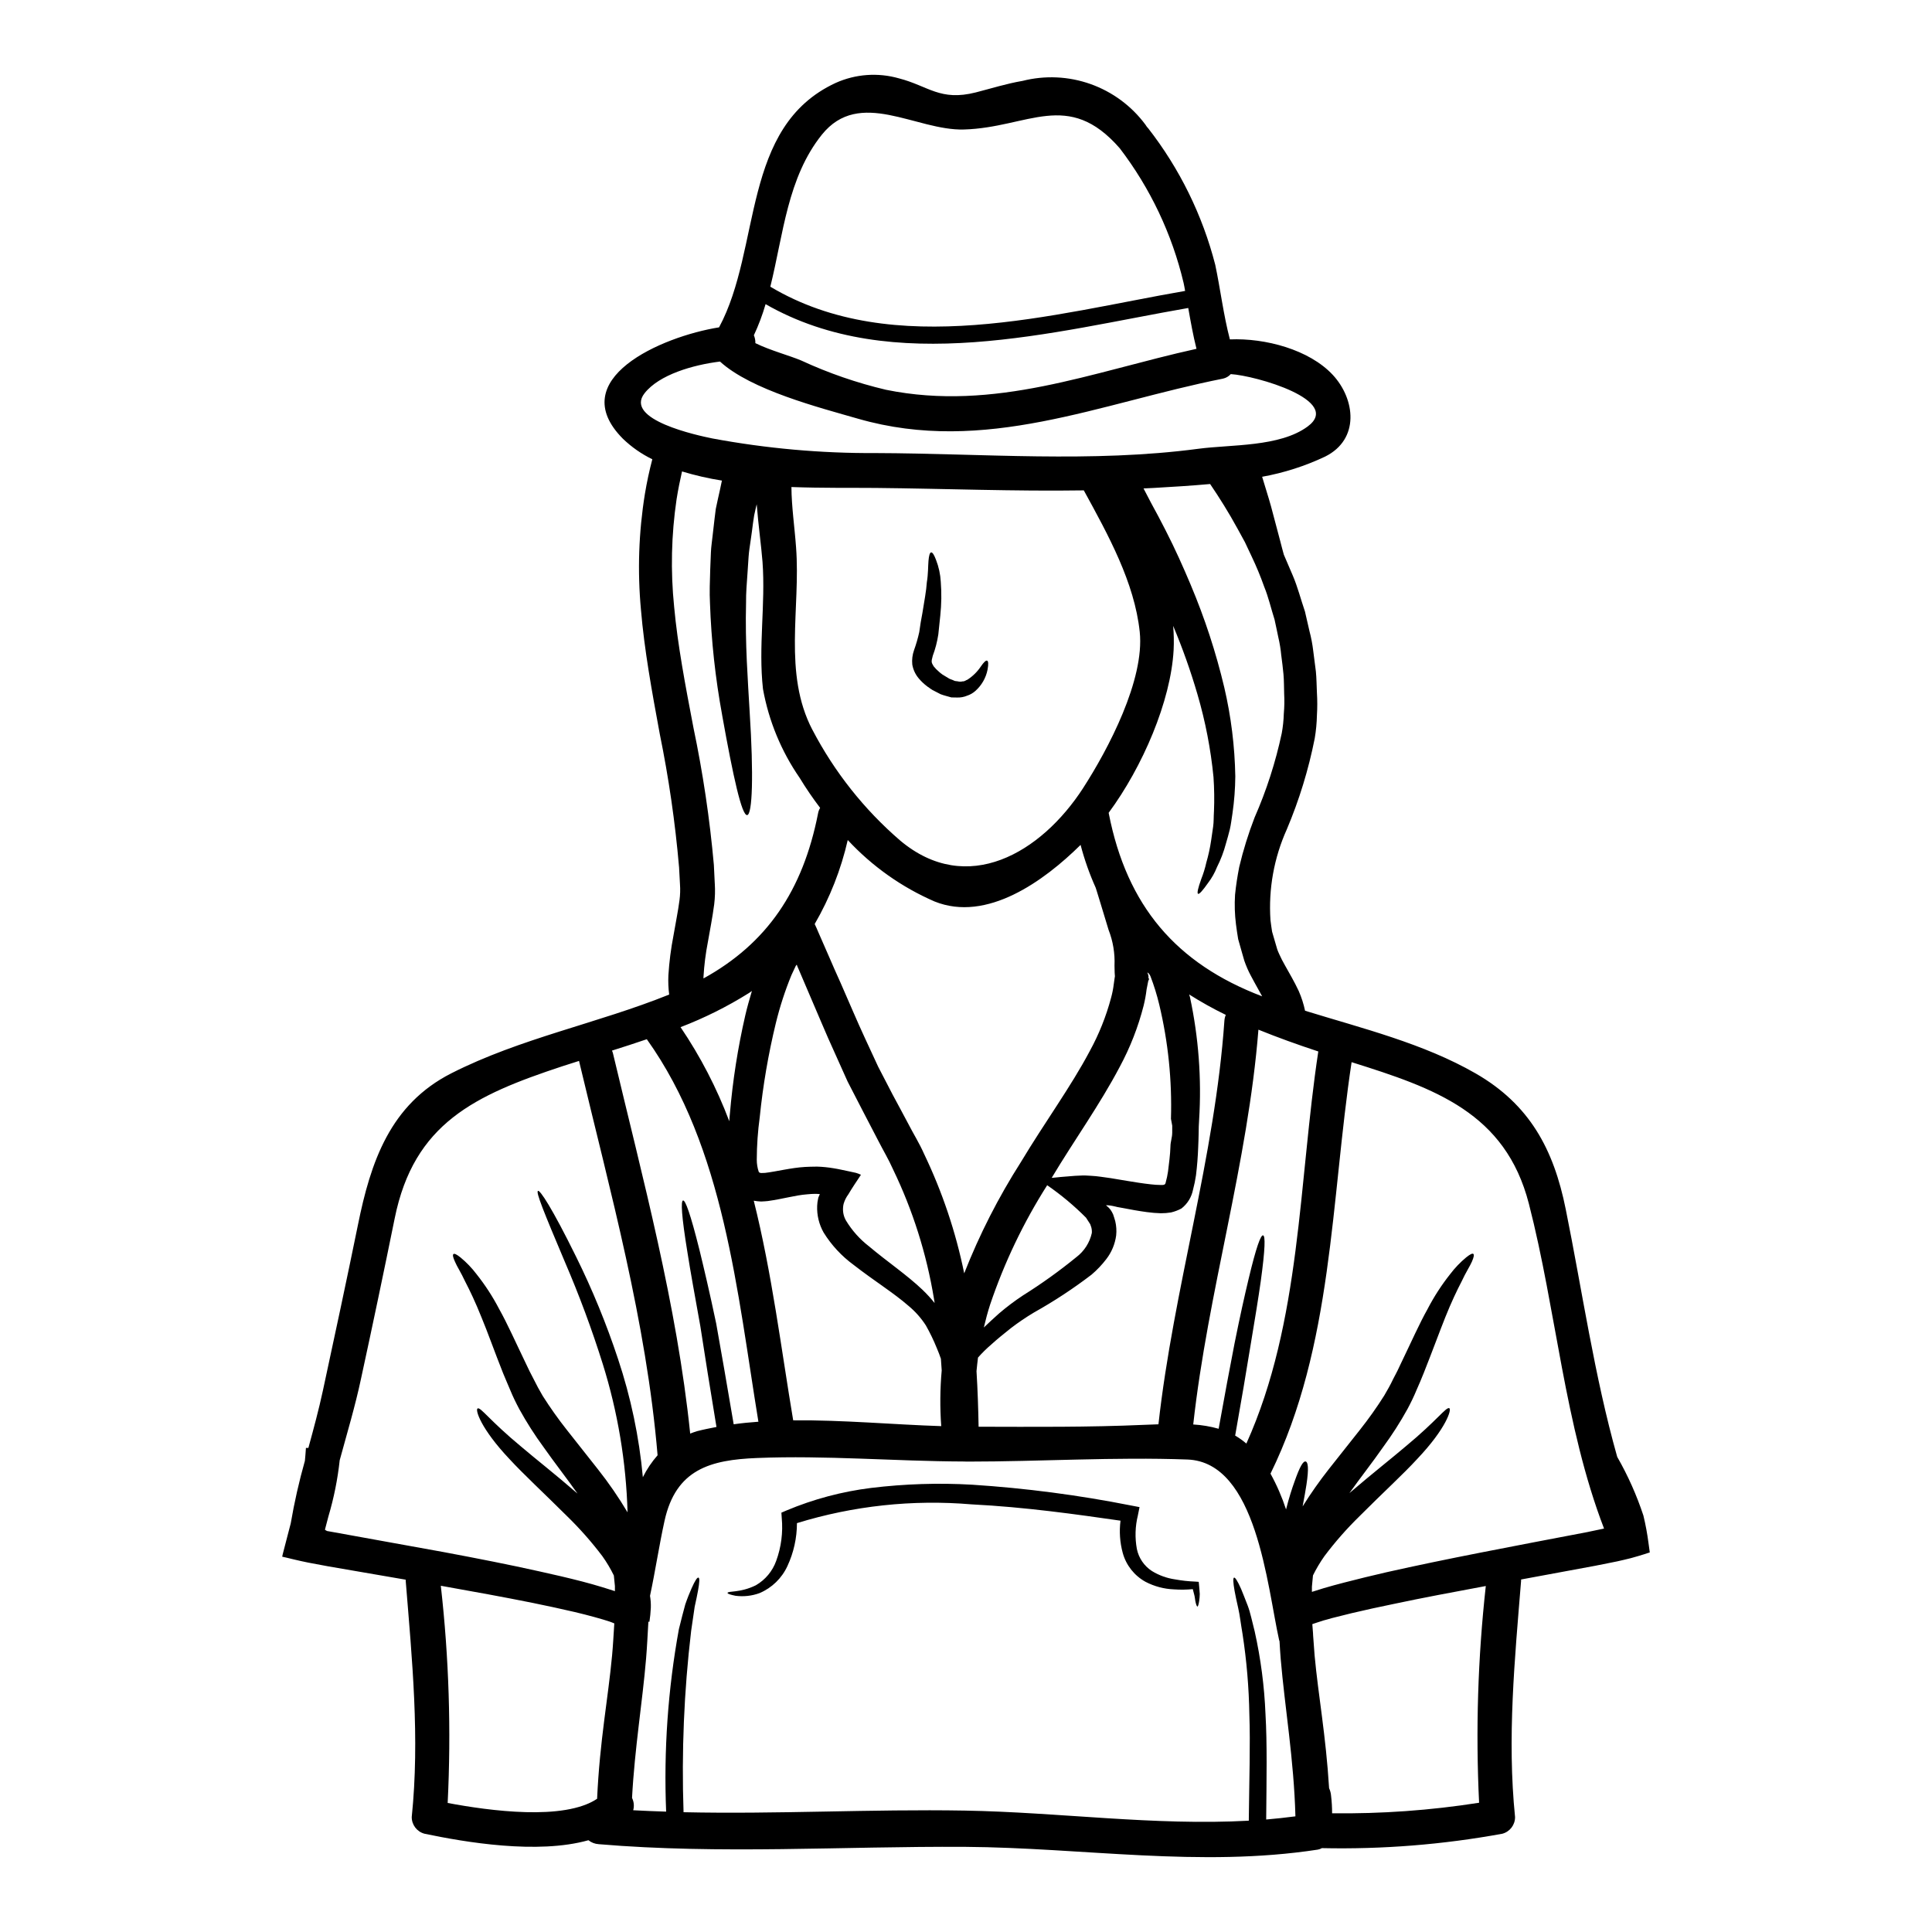 <?xml version="1.0" encoding="UTF-8"?>
<!-- Uploaded to: ICON Repo, www.svgrepo.com, Generator: ICON Repo Mixer Tools -->
<svg fill="#000000" width="800px" height="800px" version="1.1" viewBox="144 144 512 512" xmlns="http://www.w3.org/2000/svg">
 <g>
  <path d="m581.14 554.9 0.062 0.492c-0.062 0.09-0.277 0.09-0.43 0.152l-0.926 0.309c-1.18 0.371-2.398 0.734-3.656 1.074-1.18 0.309-2.707 0.645-3.66 0.863l-1.969 0.395c-1.289 0.242-2.551 0.492-3.84 0.766-6.824 1.258-13.344 2.461-19.617 3.629v0.367c-1.688 20.859-3.719 41.664-1.598 62.582 0.02 2.078-1.371 3.898-3.379 4.43-15.77 2.883-31.785 4.16-47.812 3.812-0.332 0.195-0.695 0.328-1.074 0.395-31.238 4.797-62.188-0.52-93.531-0.734-32.375-0.184-64.746 2.031-97.062-0.707v-0.004c-0.988-0.055-1.934-0.422-2.703-1.043-13.527 3.809-32.715 0.523-43.445-1.723-2.008-0.527-3.402-2.352-3.383-4.43 2.152-20.902 0.09-41.723-1.598-62.582v-0.309c-6.582-1.137-13.406-2.305-20.57-3.543-1.75-0.34-3.508-0.645-5.258-0.984-1.289-0.246-2.551-0.555-3.781-0.832l-1.906-0.461-0.953-0.215-0.246-0.059c-0.059-0.031 0.031-0.156 0.031-0.215l0.094-0.461c0.613-2.273 1.18-4.644 1.812-6.981 0.094-0.371 0.215-0.789 0.312-1.18l-0.004 0.004c0.953-5.59 2.207-11.121 3.75-16.574 0.09-1.109 0.211-2.184 0.277-3.418h0.645c1.383-5.043 2.754-10.113 3.84-15.156 3.148-14.602 6.297-29.238 9.285-43.902 3.387-16.785 8.551-31.977 24.75-40.215 18.418-9.348 38.68-13.195 57.711-20.859h0.031c-0.219-1.695-0.289-3.406-0.211-5.117 0.223-3.539 0.672-7.062 1.352-10.547 0.555-3.285 1.23-6.519 1.598-9.406 0.18-1.375 0.223-2.766 0.125-4.148-0.094-1.539-0.152-3.078-0.246-4.582h-0.004c-1.023-11.855-2.731-23.641-5.113-35.297-2.09-11.312-4.09-22.258-4.984-32.93-0.945-10.223-0.594-20.523 1.047-30.656 0.523-3.148 1.18-6.211 1.969-9.191v0.004c-2.871-1.395-5.5-3.231-7.797-5.441-15.68-15.773 10.207-27.086 25.484-29.52 11.316-21.031 5.75-53.137 30.902-64.777 5.277-2.371 11.223-2.797 16.785-1.203 7.777 2 10.883 6.121 20.352 3.719 4.059-1.043 8.18-2.336 12.328-3.043l0.004 0.004c5.973-1.527 12.266-1.238 18.074 0.824 5.809 2.066 10.875 5.812 14.547 10.766 0.141 0.188 0.273 0.383 0.391 0.582 0.094 0.125 0.215 0.215 0.312 0.34 8.355 10.719 14.414 23.047 17.797 36.211 1.355 6.394 2.184 13.312 3.879 19.77 9.375-0.395 21.031 2.703 27.27 9.406 5.969 6.426 7.195 17.062-2.027 21.648-5.305 2.512-10.922 4.312-16.695 5.352 0.789 2.707 1.629 5.199 2.363 7.871 0.859 3.289 1.688 6.363 2.43 9.164 0.309 1.258 0.645 2.461 0.953 3.598 0.789 1.816 1.598 3.688 2.398 5.598 1.258 2.949 2.09 6.207 3.199 9.465 0.395 1.66 0.789 3.352 1.18 5.117h-0.004c0.465 1.734 0.805 3.504 1.016 5.289 0.215 1.816 0.461 3.625 0.707 5.512 0.184 1.848 0.184 3.75 0.277 5.656 0.121 1.965 0.121 3.938 0 5.902-0.043 2.062-0.238 4.117-0.582 6.148-1.637 8.27-4.117 16.355-7.402 24.121-3.394 7.535-4.883 15.793-4.328 24.043 0.152 1.012 0.242 2.059 0.43 3.074 0.309 1.016 0.613 2.059 0.895 3.074l0.461 1.574h-0.004c0.16 0.449 0.344 0.891 0.551 1.324 0.438 0.988 0.934 1.953 1.477 2.891 1.137 2.059 2.492 4.301 3.691 6.883v0.004c0.73 1.668 1.289 3.41 1.664 5.195 15.312 4.723 31.359 8.66 45.191 16.605 14.27 8.207 20.691 20.047 23.891 36.004 4.328 21.367 7.594 44.242 13.648 65.641l0.004-0.004c2.828 4.934 5.148 10.137 6.93 15.535 0.586 2.41 1.035 4.852 1.355 7.316zm-16.168-4.953c1.352-0.277 2.734-0.582 4.117-0.863-10.512-27.363-12.633-57.77-19.922-86.086-6.211-24.109-24.906-30.594-46.98-37.512-5.535 36.605-4.922 75.234-21.492 109.05l0.004 0.008c1.668 3.019 3.043 6.191 4.117 9.469 0.789-3.106 1.574-5.539 2.246-7.379 1.414-4.031 2.301-5.477 2.949-5.32 0.645 0.152 0.863 1.848 0.215 6.121-0.242 1.574-0.582 3.477-1.016 5.777 2.148-3.434 4.481-6.75 6.984-9.93 2.891-3.656 5.625-7.086 8.176-10.328 2.312-2.918 4.469-5.953 6.457-9.102 0.832-1.418 1.66-2.863 2.363-4.367 0.789-1.445 1.477-2.859 2.121-4.269 2.676-5.535 4.828-10.426 7.043-14.359l-0.004-0.004c1.691-3.246 3.684-6.324 5.957-9.191 1.246-1.648 2.68-3.144 4.273-4.461 1.047-0.832 1.629-1.105 1.879-0.891 0.246 0.215 0.121 0.863-0.395 2.059-0.516 1.195-1.598 2.797-2.734 5.258-1.23 2.363-2.703 5.445-4.305 9.445-1.602 4.004-3.383 8.914-5.719 14.789-0.582 1.477-1.227 2.984-1.938 4.582-0.645 1.574-1.445 3.227-2.363 4.953-1.938 3.512-4.106 6.894-6.484 10.125-2.707 3.906-5.871 7.898-8.918 12.176 6.059-5.195 11.098-9.133 14.883-12.359 8.332-6.887 10.762-10.547 11.59-10.148 0.676 0.277-0.738 5.258-8.484 13.438-3.75 4.086-9.055 8.914-15.25 15.125v0.004c-3.383 3.297-6.512 6.852-9.348 10.625-1.145 1.625-2.164 3.336-3.043 5.117-0.094 0.984-0.184 2-0.281 2.984v1.383c0.738-0.242 2.121-0.672 3.148-0.984 1.781-0.52 3.566-1.012 5.379-1.477 3.629-0.953 7.379-1.844 11.285-2.754 7.777-1.75 16.137-3.473 25.059-5.227 8.918-1.758 18.34-3.539 28.43-5.465zm-28.996 71.793v0.004c-0.93-19.164-0.332-38.367 1.777-57.434-8.734 1.629-16.883 3.148-24.473 4.766-3.844 0.789-7.566 1.598-11.066 2.43-1.754 0.43-3.477 0.859-5.168 1.289-0.789 0.242-1.629 0.461-2.43 0.676-0.395 0.152-0.676 0.211-1.598 0.523l-1.18 0.395-0.059 0.031c0.059 0.789 0.121 1.539 0.18 2.34 0 0.211 0.031 0.43 0.031 0.645 0.121 1.781 0.246 3.566 0.395 5.316 0.984 10.672 2.981 21.121 3.84 35.172 0.293 0.629 0.473 1.309 0.523 2 0.184 1.543 0.277 3.094 0.273 4.644 13.039 0.164 26.07-0.77 38.953-2.793zm-45.453-364.7c9.41-6.914-13.742-13.496-20.352-13.898h-0.004c-0.543 0.602-1.262 1.023-2.059 1.199-32.668 6.488-63.09 20.293-96.695 10.629-10.359-2.984-28.34-7.598-36.605-15.156-7.195 0.891-16.113 3.473-19.988 8.391-5.535 7.043 14.082 11.195 17.988 11.992h0.004c14.273 2.656 28.773 3.953 43.293 3.871 28.379 0.09 57.219 2.613 85.473-1.137 8.699-1.156 21.551-0.449 28.945-5.891zm-16.223 269.52c14.543-32.273 13.805-69.332 19.062-103.91-5.512-1.816-10.793-3.719-15.867-5.777-2.797 35.355-13.383 69.422-17.277 104.63v-0.004c2.281 0.137 4.539 0.516 6.734 1.137 1.598-8.855 2.984-16.328 4.211-22.602 1.445-7.223 2.703-12.82 3.719-17.062 2.031-8.516 3.227-11.715 3.844-11.59 0.617 0.121 0.582 3.477-0.617 12.18-0.613 4.328-1.535 10.02-2.754 17.277-1.051 6.519-2.391 14.391-4.027 23.617 0.031 0.027 0.094 0.027 0.121 0.059h0.004c1.004 0.602 1.957 1.285 2.848 2.047zm9.926-193.47c0.152-1.738 0.184-3.484 0.09-5.227-0.059-1.754-0.027-3.508-0.184-5.195s-0.367-3.352-0.582-4.984h-0.004c-0.148-1.625-0.41-3.238-0.785-4.824-0.34-1.574-0.645-3.148-0.984-4.644-0.953-3.012-1.629-5.996-2.754-8.73-0.969-2.731-2.074-5.41-3.324-8.023-0.613-1.289-1.18-2.519-1.781-3.781-0.645-1.18-1.289-2.363-1.938-3.543-2.363-4.328-4.824-8.242-7.285-11.867-5.117 0.461-10.234 0.766-15.004 1.043-0.895 0.062-1.781 0.094-2.644 0.125 0.645 1.258 1.324 2.551 1.969 3.777 1.355 2.492 2.676 4.922 3.906 7.379 2.492 4.856 4.644 9.688 6.641 14.422h-0.004c3.711 8.789 6.684 17.875 8.887 27.16 1.805 7.723 2.781 15.621 2.922 23.551-0.027 3.273-0.273 6.539-0.742 9.777-0.242 1.504-0.395 2.953-0.703 4.269-0.312 1.32-0.707 2.613-1.047 3.812v0.004c-0.57 2.144-1.363 4.227-2.363 6.211-0.586 1.484-1.371 2.879-2.336 4.148-1.445 2.062-2.363 3.078-2.676 2.926-0.316-0.152-0.027-1.508 0.832-3.879h-0.004c0.57-1.426 1.023-2.898 1.355-4.394 0.566-1.945 0.996-3.93 1.289-5.934 0.152-1.137 0.34-2.34 0.523-3.598 0.184-1.258 0.121-2.613 0.215-4.031h0.004c0.125-3.031 0.082-6.07-0.125-9.098-0.73-7.426-2.148-14.762-4.246-21.922-1.797-6.168-3.949-12.23-6.441-18.152 0.18 2.117 0.223 4.242 0.121 6.363-0.734 13.59-8.238 31.023-17.215 43.168 0 0.062 0.031 0.121 0.031 0.184 4.793 24.473 17.832 39.785 40.645 48.457-0.645-1.199-1.355-2.461-2.09-3.781-0.613-1.18-1.258-2.242-1.848-3.629-0.277-0.676-0.582-1.383-0.789-2.027l-0.551-1.91c-0.371-1.289-0.738-2.551-1.078-3.809-0.242-1.289-0.395-2.644-0.582-3.938-0.328-2.59-0.41-5.203-0.246-7.809 0.246-2.523 0.645-4.984 1.109-7.379 1.059-4.461 2.422-8.84 4.074-13.117 3.152-7.176 5.562-14.652 7.195-22.32 0.316-1.727 0.5-3.477 0.547-5.231zm3.074 292.27c-0.395-15.066-2.828-28.996-3.906-41.785-0.121-1.445-0.215-3.043-0.309-4.644-0.031-0.09-0.062-0.152-0.094-0.242-3.195-14.328-5.93-47.23-24.316-47.902-19.309-0.707-38.965 0.551-58.328 0.551-0.336 0-0.672-0.027-1.043-0.027-18.141-0.062-36.605-1.66-54.668-0.926-12.391 0.492-21.523 2.984-24.531 16.664-1.445 6.582-2.43 13.254-3.844 19.859v0.004c0.176 1.047 0.25 2.106 0.215 3.168-0.062 1.246-0.184 2.484-0.371 3.719l-0.277-0.031c-0.184 3.074-0.34 6.613-0.613 9.809-0.953 11.414-3.016 23.707-3.719 36.895 0.504 1.012 0.613 2.172 0.309 3.262 2.891 0.152 5.809 0.277 8.73 0.367v-0.004c-0.66-16.195 0.473-32.414 3.379-48.359 0.645-2.582 1.18-4.723 1.691-6.551 0.613-1.781 1.18-3.148 1.66-4.242 0.953-2.152 1.535-2.981 1.848-2.859s0.277 1.18-0.125 3.414c-0.184 1.137-0.523 2.551-0.891 4.301-0.246 1.816-0.586 3.969-0.953 6.519h0.004c-1.879 15.902-2.547 31.926-2 47.934 24.84 0.555 49.652-0.859 74.555-0.43 25.027 0.43 50.207 4.059 75.238 2.676 0.121-11.039 0.43-20.324 0.152-28.102-0.117-7.18-0.723-14.34-1.816-21.434-0.461-2.641-0.707-4.949-1.137-6.793-0.43-1.848-0.734-3.348-0.953-4.519-0.43-2.363-0.43-3.477-0.152-3.566 0.277-0.09 0.891 0.789 1.875 3.012 0.461 1.137 1.047 2.582 1.754 4.43 0.707 1.848 1.137 4.121 1.844 6.824 1.602 7.199 2.562 14.523 2.859 21.891 0.461 7.84 0.277 17.125 0.184 27.945 2.594-0.223 5.176-0.504 7.758-0.84zm-18.82-210.87c0.035-0.531 0.16-1.051 0.371-1.535-3.336-1.621-6.582-3.43-9.715-5.414 0.059 0.211 0.152 0.461 0.215 0.703l0.004 0.004c2.281 10.672 3.102 21.605 2.426 32.496l-0.094 1.816-0.031 1.75c-0.027 1.23-0.059 2.492-0.121 3.719-0.09 2.461-0.277 4.922-0.582 7.41v0.004c-0.188 1.297-0.449 2.578-0.789 3.84-0.391 1.98-1.48 3.75-3.074 4.984-0.867 0.465-1.793 0.816-2.754 1.043-0.895 0.148-1.801 0.219-2.703 0.215-1.238-0.035-2.469-0.137-3.695-0.305-2.305-0.309-4.43-0.707-6.488-1.105l-1.383-0.246-0.34-0.09-0.676-0.152 0.004-0.004c-0.496-0.105-1-0.18-1.508-0.219h-0.395c-0.094 0.031 0.09 0.121 0.152 0.184 0.152 0.121 0.336 0.277 0.492 0.43l0.004 0.004c0.34 0.332 0.629 0.715 0.855 1.137l0.34 0.676c0.184 0.586 0.395 1.18 0.555 1.781 0.297 1.238 0.379 2.519 0.246 3.785-0.305 2.285-1.203 4.449-2.613 6.273-1.152 1.508-2.461 2.887-3.906 4.117-4.836 3.699-9.934 7.051-15.246 10.023-2.121 1.266-4.164 2.648-6.121 4.148-1.844 1.477-3.625 2.894-5.164 4.305v0.004c-1.27 1.082-2.461 2.25-3.566 3.5-0.152 1.18-0.277 2.402-0.395 3.598 0.312 5.043 0.465 10.023 0.555 14.73 14.562 0.031 29.125 0.152 43.66-0.492 1.258-0.031 2.613-0.09 4-0.152 3.992-35.973 14.969-70.809 17.48-106.96zm-7.398-178.05c-0.895-3.543-1.539-7.191-2.184-10.82-35.664 6.18-78.277 18.32-112.01-1.016-0.816 2.824-1.855 5.582-3.102 8.242 0.281 0.66 0.418 1.371 0.395 2.09 3.938 1.938 9.133 3.316 12.176 4.609h-0.004c7.199 3.332 14.715 5.926 22.438 7.75 28.883 5.871 54.656-4.766 82.289-10.855zm-3.016-15.352c-0.121-0.707-0.242-1.418-0.395-2.094-3.066-12.957-8.836-25.121-16.922-35.695-13.715-15.742-24.23-5.473-41.293-4.981-12.699 0.371-27.641-11.098-37.664 1.387-9.102 11.375-10.18 26.316-13.648 40.273 32.754 19.566 75.211 7.117 109.92 1.121zm-3.414 223.17v-1.941l-0.34-1.844 0.004 0.004c0.305-10.18-0.738-20.352-3.106-30.258-0.613-2.559-1.391-5.074-2.336-7.527-0.098-0.219-0.223-0.426-0.367-0.617-0.102-0.145-0.238-0.262-0.395-0.34-0.125-0.027 0.152 0.395 0.152 0.523 0.105 0.297 0.137 0.613 0.09 0.926l0.152 0.211v0.094l-0.215 0.52-0.43 2.184v0.004c-0.172 1.449-0.434 2.887-0.785 4.305-1.441 5.648-3.57 11.098-6.336 16.23-5.348 10.148-12.02 19.367-18.02 29.395-0.027 0.031-0.059 0.031-0.059 0.059h0.031l0.027-0.059h0.281l2.09-0.215c1.258-0.09 2.519-0.215 3.809-0.309l2-0.09c0.676-0.031 1.539 0.059 2.305 0.09 1.574 0.062 3.414 0.395 5.117 0.613l4.426 0.738c2.062 0.34 4.121 0.676 6.121 0.891v0.004c0.949 0.117 1.902 0.18 2.859 0.184 0.617 0 0.395 0 0.586-0.031 0.105-0.02 0.207-0.047 0.305-0.09 0.176-0.137 0.289-0.336 0.309-0.555 0.27-0.949 0.473-1.914 0.613-2.891 0.246-2.121 0.586-4.398 0.645-6.691 0.008-1.188 0.465-2.356 0.465-3.523zm-23.617-91.41c6.613-10.234 16.359-28.688 15.004-41.414-1.383-13.062-8.332-25.641-14.82-37.48-18.355 0.281-36.738-0.461-55.129-0.645-6.211-0.059-14.109 0.062-22.352-0.242 0.031 5.285 0.863 10.793 1.23 16.02 1.227 16.109-3.508 33.293 4.328 48.332l0.008-0.004c5.824 11.16 13.711 21.113 23.246 29.332 17.746 14.906 37.363 3.285 48.492-13.906zm8.426 49.84-0.062-0.926-0.043-1.848c0.145-3.242-0.391-6.477-1.574-9.5-0.707-2.305-1.387-4.582-2.09-6.887l-1.047-3.414-0.277-0.863c-1.645-3.66-2.984-7.457-4-11.344-9.715 9.594-24.84 20.57-38.676 15.004l0.004 0.004c-8.723-3.785-16.562-9.332-23.031-16.297-1.785 7.816-4.738 15.32-8.762 22.258 0.34 0.738 0.676 1.445 0.984 2.215 0.922 2.09 1.844 4.18 2.754 6.297 1.012 2.363 2.059 4.723 3.148 7.133 2.121 4.797 4.215 9.84 6.492 14.73 1.137 2.461 2.273 4.922 3.445 7.438 1.258 2.461 2.551 4.887 3.84 7.41 1.355 2.551 2.754 5.074 4.121 7.688 1.383 2.703 2.953 5.164 4.211 8.023 4.828 10.07 8.398 20.695 10.629 31.637 4.039-10.277 9.066-20.141 15.004-29.453 6.332-10.543 13.281-20.016 18.258-29.422 2.449-4.469 4.352-9.219 5.66-14.145 0.32-1.164 0.559-2.348 0.703-3.543l0.246-1.75h0.004c0.012-0.152 0.035-0.301 0.066-0.449zm-6.113 68.066c0.039-0.52-0.012-1.039-0.152-1.539l-0.277-0.789-1.105-1.719c-3.16-3.18-6.609-6.062-10.301-8.609-6.293 9.902-11.371 20.527-15.125 31.645-0.648 1.996-1.18 4.027-1.66 6.055 1.258-1.227 2.613-2.43 4.027-3.719 2.019-1.727 4.144-3.328 6.363-4.793 4.91-3.074 9.621-6.453 14.109-10.117 2.094-1.582 3.555-3.856 4.121-6.414zm-39.785 36.43c-0.059-1.043-0.152-2.059-0.215-3.102-0.309-0.926-0.672-1.848-1.074-2.797-0.836-2.074-1.809-4.086-2.906-6.031-1.262-1.957-2.816-3.711-4.613-5.195-3.938-3.445-9.055-6.582-14.543-10.855-3.164-2.316-5.859-5.215-7.93-8.547-1.234-2.168-1.832-4.641-1.723-7.133 0.023-0.621 0.105-1.238 0.246-1.844 0.031-0.184 0.062-0.246 0.09-0.371 0.074-0.223 0.168-0.438 0.277-0.645 0.031-0.062 0.184-0.152 0.059-0.184l-0.277-0.062c-0.215 0-0.395-0.027-0.613-0.027h-0.555l-0.789 0.027-1.137 0.094c-3.148 0.242-6.117 1.18-10.391 1.781-0.523 0.059-1.137 0.09-1.781 0.121-0.648-0.027-1.293-0.098-1.934-0.215 4.824 19.246 7.285 39.359 10.449 58.203 13.098-0.121 26.629 1.137 39.234 1.539-0.359-4.914-0.316-9.852 0.125-14.758zm-1.875-17.863c-0.062-0.371-0.125-0.766-0.184-1.18-1.953-11.863-5.598-23.387-10.824-34.219-1.18-2.672-2.703-5.195-3.996-7.746-1.355-2.613-2.707-5.195-4.031-7.75-1.352-2.613-2.703-5.227-4.027-7.809-1.18-2.613-2.34-5.195-3.477-7.746-2.363-5.137-4.363-10.086-6.488-14.957-1.043-2.43-2.059-4.824-3.074-7.195-0.371-0.828-0.242-0.551-0.277-0.645l-0.023-0.07-0.09-0.215c-0.031-0.309-0.125 0-0.246 0.094l-0.004-0.004c-0.047 0.066-0.086 0.141-0.121 0.215l-1.078 2.305c-1.695 4.125-3.074 8.371-4.133 12.703-1.992 8.203-3.422 16.535-4.273 24.934-0.512 3.742-0.777 7.512-0.789 11.285-0.004 1.098 0.172 2.188 0.523 3.227 0.09 0.145 0.23 0.242 0.395 0.281 0.102 0.027 0.203 0.039 0.309 0.031 0.281 0 0.586 0 0.953-0.031 2.984-0.34 6.856-1.355 10.578-1.574l1.414-0.059 1.816-0.031h-0.004c1.441 0.043 2.879 0.188 4.305 0.426 1.387 0.215 2.644 0.523 3.969 0.789l2 0.434h-0.004c0.465 0.129 0.918 0.301 1.352 0.52-1.043 1.574-2.398 3.57-3.348 5.199h-0.004c-0.547 0.742-0.965 1.574-1.227 2.461-0.086 0.32-0.141 0.648-0.156 0.977-0.105 1.223 0.168 2.449 0.785 3.508 1.586 2.617 3.637 4.922 6.059 6.793 4.887 4.121 10.051 7.566 14.297 11.621l-0.004 0.004c1.117 1.074 2.164 2.219 3.133 3.43zm-30.898-129.75c0.09-0.52 0.277-1.023 0.555-1.473-1.949-2.559-3.766-5.215-5.434-7.965-4.879-7.07-8.191-15.098-9.715-23.551-1.258-11.281 0.703-22.41-0.121-33.664-0.34-4.363-1.109-9.715-1.539-15.281-0.09 0.309-0.152 0.582-0.215 0.859l-0.461 2.094-0.309 2.059c-0.184 1.539-0.395 3.016-0.613 4.519-0.219 1.504-0.461 2.984-0.555 4.398l-0.277 4.152c-0.184 2.703-0.43 5.379-0.395 8.086-0.277 10.73 0.492 20.57 0.957 28.871 1.074 16.695 0.734 27.242-0.676 27.332-1.414 0.09-3.66-9.957-6.613-26.469l0.004-0.008c-1.809-9.809-2.887-19.734-3.231-29.703-0.152-2.797-0.031-5.809 0.062-8.855 0.059-1.504 0.121-3.074 0.184-4.609 0.062-1.535 0.309-2.984 0.461-4.492 0.152-1.508 0.367-2.984 0.52-4.519l0.312-2.492 0.52-2.43c0.371-1.629 0.738-3.289 1.078-4.953 0.031-0.027 0.031-0.09 0.059-0.121v0.008c-3.586-0.566-7.129-1.379-10.605-2.43-0.551 2.398-1.043 4.856-1.445 7.379-1.395 9.438-1.613 19.012-0.645 28.5 0.926 10.086 2.953 20.723 5.117 32.035 2.512 12 4.32 24.133 5.41 36.344 0.09 1.633 0.152 3.289 0.242 4.953l0.004-0.004c0.117 1.84 0.066 3.684-0.156 5.512-0.461 3.508-1.105 6.691-1.66 9.902-0.605 3.086-1 6.207-1.18 9.344-0.016 0.133-0.016 0.266 0 0.395 16.77-9.254 26.332-23.215 30.359-43.723zm-17.523 47.039c-0.285 0.223-0.586 0.43-0.895 0.621-5.703 3.562-11.734 6.566-18.016 8.977 5.266 7.777 9.602 16.145 12.914 24.934 0.027-0.645 0.09-1.262 0.152-1.91v0.004c0.742-8.809 2.109-17.551 4.09-26.164 0.488-2.121 1.109-4.273 1.754-6.461zm-4.832 114.84c2.152-0.309 4.328-0.523 6.551-0.676-5.606-34.184-9.035-72.621-29.574-101.37-3.047 1.047-6.121 2.031-9.227 3.016 0.086 0.18 0.16 0.363 0.215 0.551 7.961 33.484 16.973 66.688 20.508 100.94 0.613-0.215 1.18-0.461 1.848-0.645 1.688-0.434 3.383-0.766 5.117-1.105-1.719-10.453-3.148-19.285-4.269-26.66-1.477-8.238-2.644-14.602-3.414-19.555-1.602-9.809-1.781-13.648-1.18-13.805 0.602-0.152 1.938 3.414 4.363 13.125 1.18 4.856 2.703 11.254 4.43 19.496 1.316 7.352 2.852 16.172 4.633 26.691zm-24.074 14.02h0.004c1.043-2.098 2.356-4.051 3.902-5.809-2.984-35.484-12.543-69.734-20.754-104.23-0.027-0.09-0.027-0.184-0.059-0.277-1.508 0.492-3.016 0.953-4.519 1.445-23.031 7.625-39.234 15.035-44.336 40.277-2.887 14.234-5.871 28.438-8.949 42.609-1.504 7.086-3.656 14.27-5.625 21.492-0.543 5.031-1.539 10-2.981 14.852-0.309 1.109-0.613 2.402-0.922 3.508 0.008 0.047 0.027 0.086 0.062 0.121l0.488 0.277 1.91 0.34c10.234 1.836 19.867 3.578 28.898 5.227 9.055 1.691 17.496 3.352 25.398 5.117 3.938 0.863 7.746 1.75 11.438 2.703 1.844 0.492 3.656 0.984 5.441 1.539 0.895 0.277 1.781 0.555 2.644 0.832l0.555 0.184v-1.355c-0.094-0.953-0.184-1.875-0.281-2.797v-0.004c-0.871-1.785-1.887-3.496-3.043-5.117-2.852-3.773-5.988-7.328-9.379-10.625-6.207-6.18-11.465-11.02-15.25-15.125-7.688-8.148-9.133-13.129-8.422-13.406 0.789-0.395 3.227 3.258 11.559 10.148 3.781 3.227 8.852 7.164 14.91 12.422-3.043-4.305-6.211-8.332-8.945-12.238-2.383-3.238-4.547-6.629-6.488-10.148-0.922-1.723-1.719-3.383-2.363-4.953-0.641-1.57-1.352-3.106-1.938-4.582-2.336-5.871-4.059-10.82-5.719-14.789-1.598-3.996-3.074-7.086-4.301-9.445-1.137-2.461-2.215-4.059-2.707-5.258-0.551-1.18-0.672-1.844-0.43-2.059 0.242-0.215 0.832 0.059 1.879 0.891 1.594 1.312 3.027 2.812 4.273 4.461 2.273 2.867 4.273 5.945 5.965 9.195 2.211 3.938 4.363 8.824 7.043 14.359 0.645 1.414 1.352 2.824 2.121 4.269 0.734 1.508 1.535 2.953 2.363 4.367h-0.004c1.992 3.144 4.144 6.184 6.457 9.102 2.555 3.227 5.289 6.691 8.18 10.359 2.875 3.633 5.504 7.453 7.871 11.438-0.379-13.359-2.594-26.605-6.582-39.359-2.875-9.164-6.223-18.172-10.02-26.996-5.656-13.383-7.75-18.539-7.133-18.844 0.52-0.246 3.656 4.363 10.117 17.492 4.324 8.746 8.031 17.789 11.094 27.055 3.391 10.156 5.598 20.672 6.578 31.336zm-7.566 38.738h-0.027c-0.395-0.152-0.789-0.34-1.18-0.461l-1.66-0.523c-0.832-0.242-1.629-0.461-2.461-0.703-1.66-0.465-3.414-0.895-5.195-1.324-3.543-0.832-7.285-1.629-11.191-2.43-7.504-1.508-15.59-2.984-24.262-4.523l0.004 0.004c2.16 19.102 2.766 38.352 1.816 57.555 11.098 2.09 30.84 4.766 39.602-1.105 0.707-15.496 2.922-26.629 3.969-37.973 0.258-2.703 0.41-5.781 0.59-8.516z"/>
  <path d="m461.95 566.43c-0.012 0.617-0.062 1.234-0.156 1.844-0.152 0.953-0.312 1.477-0.465 1.477s-0.367-0.523-0.551-1.449c-0.094-0.488-0.121-1.074-0.309-1.75-0.125-0.395-0.246-0.922-0.371-1.414h0.004c-1.664 0.164-3.34 0.184-5.012 0.062-2.617-0.105-5.176-0.789-7.5-1.996-2.981-1.637-5.168-4.41-6.059-7.688-0.75-2.773-0.949-5.668-0.586-8.52-11.617-1.66-25.09-3.598-39.539-4.328-15.578-1.316-31.266 0.375-46.207 4.977-0.004 3.934-0.863 7.812-2.523 11.375-1.484 3.227-4.113 5.781-7.379 7.168-2.043 0.754-4.238 0.992-6.394 0.707-1.355-0.277-2.094-0.523-2.094-0.734 0-0.617 3.258 0.059 7.535-2.062v-0.004c2.481-1.445 4.375-3.719 5.348-6.422 1.34-3.648 1.844-7.547 1.477-11.414l-0.09-1.387 1.355-0.582c7.16-3.004 14.703-5.012 22.41-5.969 8.895-1.082 17.867-1.371 26.812-0.855 14.133 0.914 28.191 2.754 42.086 5.508l2.246 0.43-0.434 2.152h0.004c-0.73 2.93-0.824 5.981-0.277 8.949 0.496 2.402 1.934 4.508 3.996 5.84 1.879 1.152 3.973 1.906 6.152 2.215 1.766 0.324 3.555 0.516 5.348 0.582l0.891 0.062 0.062 0.582c0.09 1.016 0.184 1.918 0.219 2.644z"/>
  <path d="m405.59 319.08c0.34 0.125 0.395 0.926 0.125 2.363h0.004c-0.43 2.203-1.578 4.199-3.262 5.688-0.625 0.551-1.359 0.969-2.152 1.23-0.855 0.359-1.781 0.527-2.707 0.488-0.492 0-0.984 0-1.473-0.027-0.465-0.125-0.957-0.281-1.418-0.395s-1.043-0.309-1.445-0.461l-1.074-0.555-1.078-0.551-0.367-0.246-0.156-0.09-0.277-0.215-0.582-0.395 0.004-0.004c-0.84-0.625-1.605-1.348-2.277-2.152-0.879-1.047-1.465-2.312-1.691-3.66-0.125-1.281 0.031-2.57 0.461-3.781 0.562-1.566 1.027-3.168 1.387-4.797 0.242-1.879 0.523-3.414 0.832-5.043 0.492-3.106 1.043-5.934 1.18-8.18 0.371-2.211 0.312-4.273 0.434-5.656 0.121-1.383 0.34-2.215 0.707-2.246 0.371-0.031 0.789 0.645 1.289 1.969 0.727 1.859 1.152 3.82 1.262 5.816 0.23 2.969 0.188 5.953-0.125 8.914-0.184 1.598-0.34 3.289-0.523 5.012v-0.004c-0.293 1.945-0.785 3.852-1.473 5.688-0.461 1.691-0.371 1.754 0.242 2.797v0.004c0.426 0.527 0.898 1.012 1.418 1.445l0.43 0.371 0.215 0.152 0.121 0.094 0.062 0.059 0.859 0.523 1.016 0.613c0.254 0.125 0.516 0.227 0.789 0.309l0.707 0.309 0.738 0.094c0.441 0.121 0.91 0.121 1.352 0 0.461 0.062 0.832-0.309 1.23-0.43 1.406-0.906 2.613-2.09 3.543-3.477 0.727-1.082 1.34-1.695 1.676-1.574z"/>
 </g>
</svg>